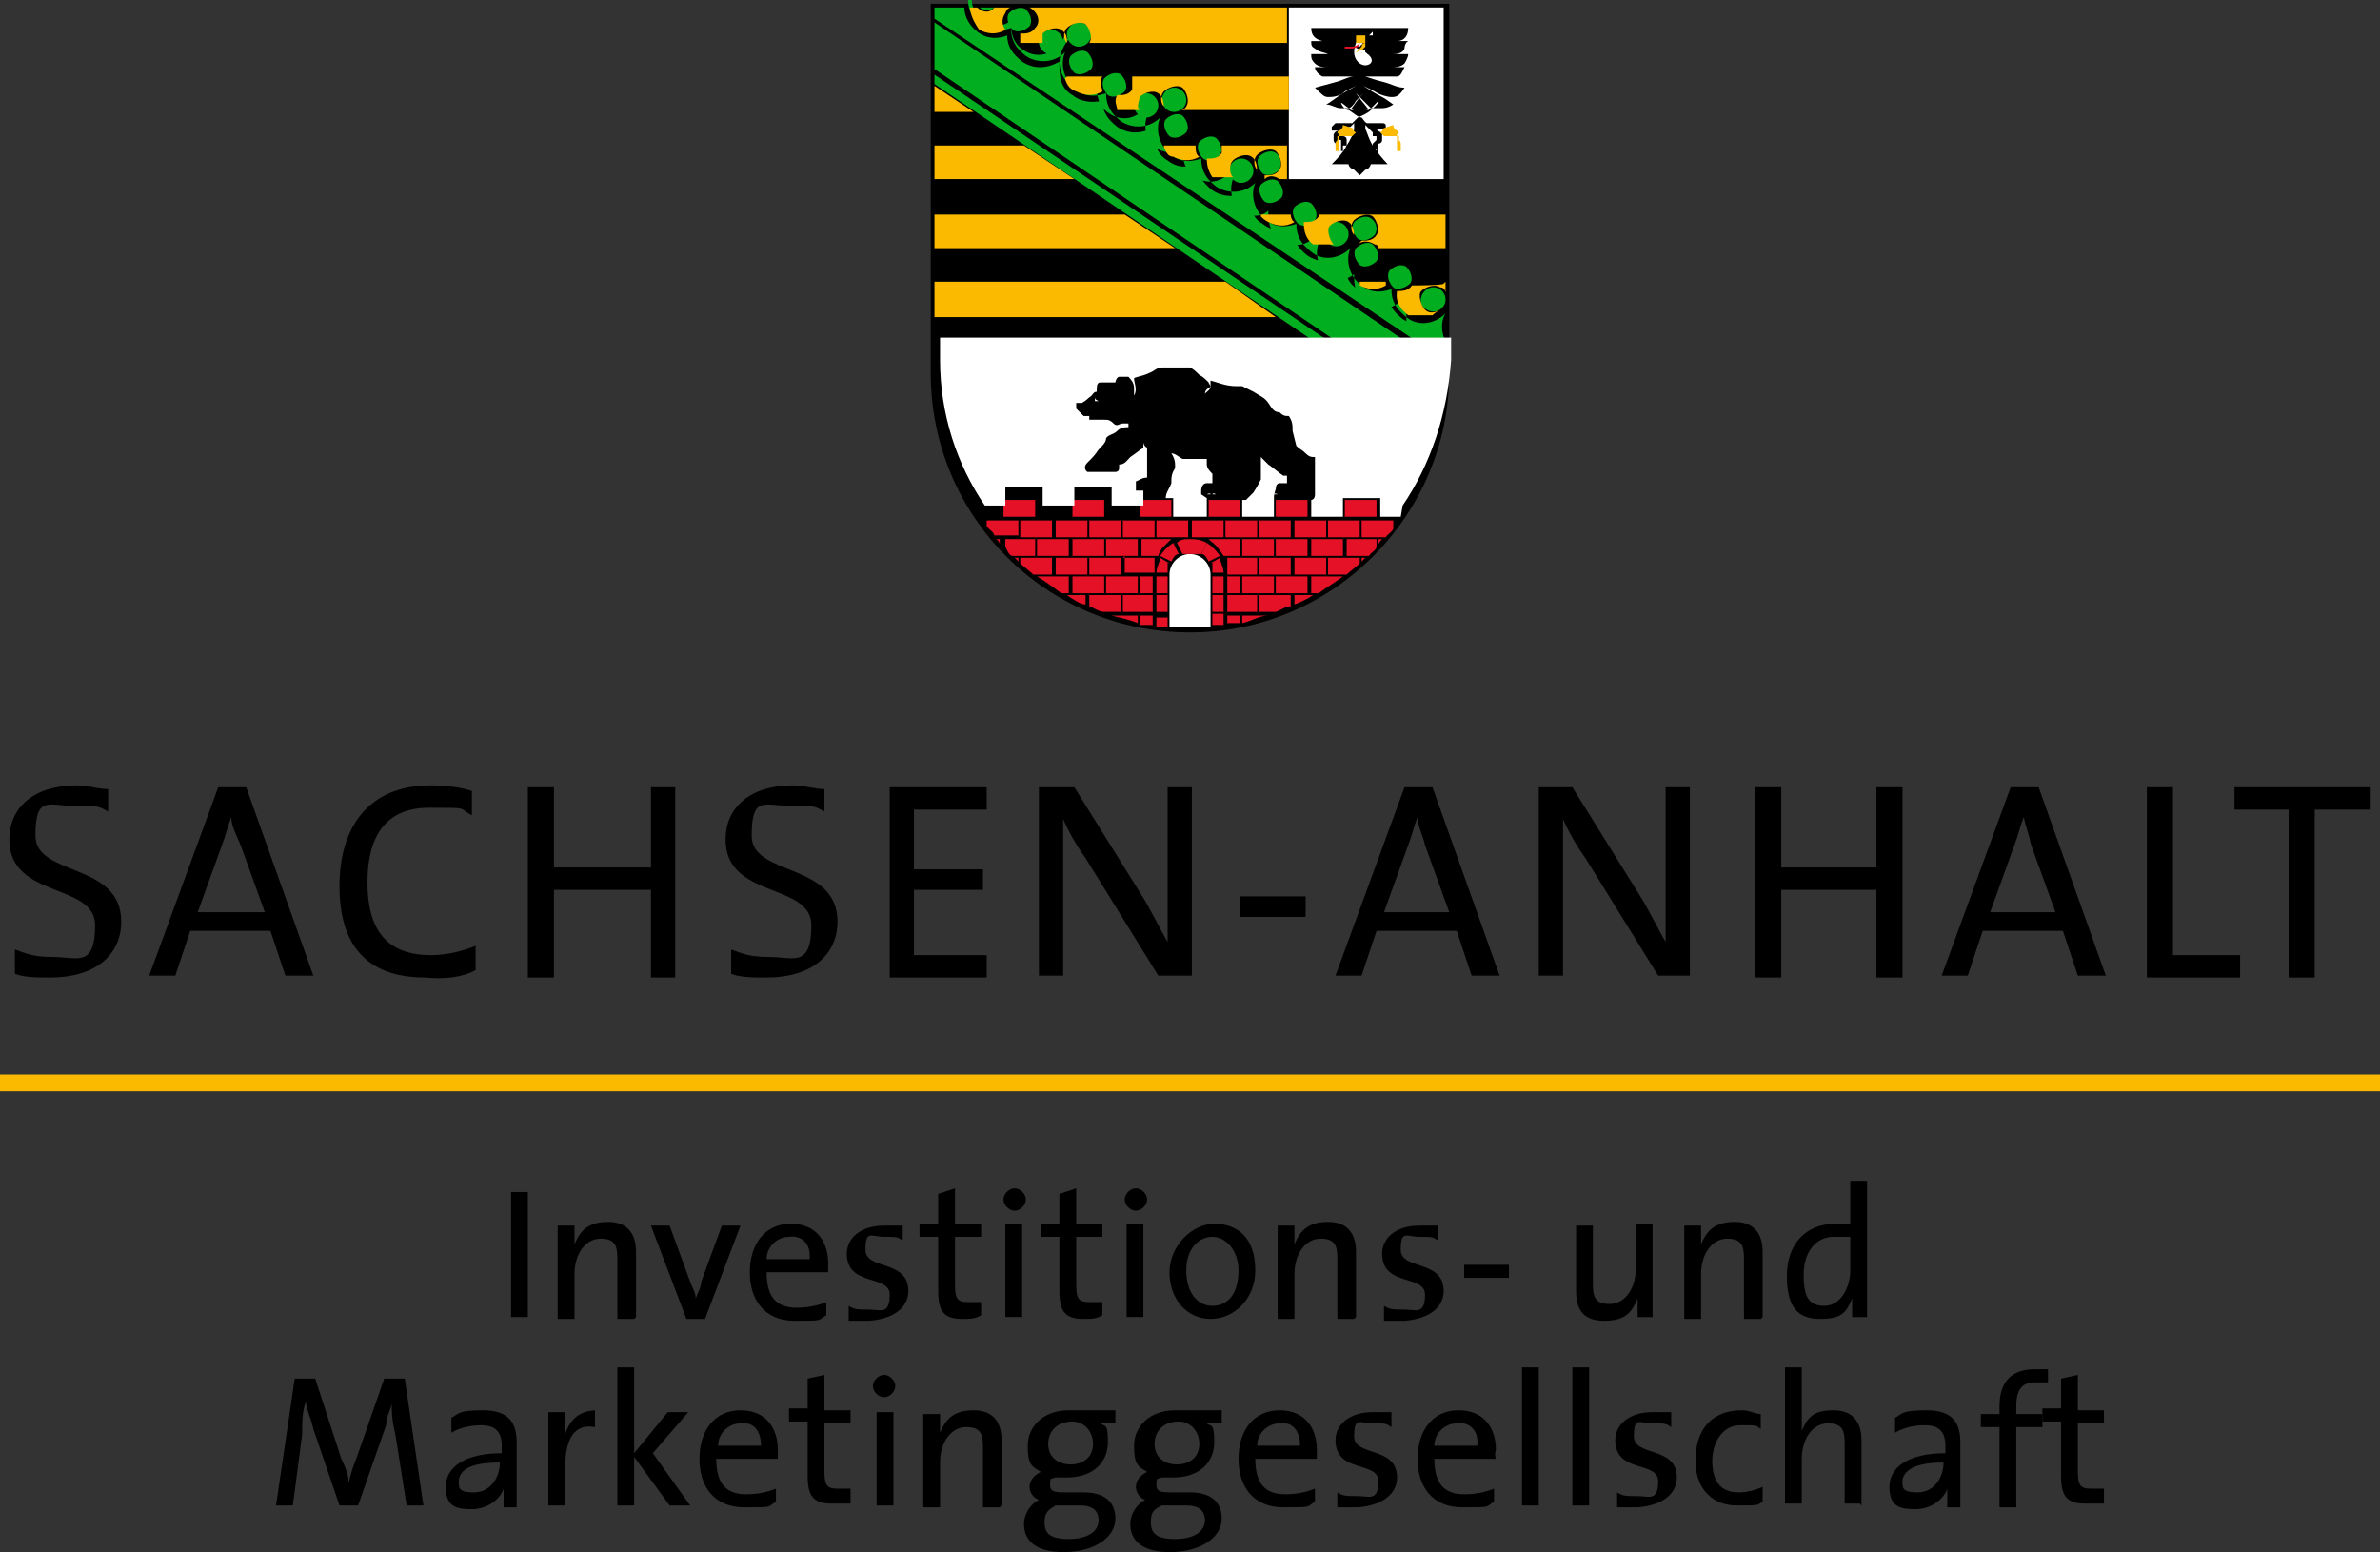 <?xml version="1.0" encoding="UTF-8"?>
<svg id="logo" xmlns="http://www.w3.org/2000/svg" version="1.1" viewBox="0 0 127.6 83.2">
  <rect x="0" y="0" width="127.6" height="83.2" fill="#333333" stroke="none"/>
  <!-- Generator: Adobe Illustrator 29.0.0, SVG Export Plug-In . SVG Version: 2.1.0 Build 186)  -->
  <defs>
    <style>
      .st0 {
        fill: #fff;
      }

      .st1 {
        fill: #fbb900;
      }

      .st2 {
        fill: #00ae20;
      }

      .st3 {
        fill: #e51227;
      }

      .st4 {
        fill: none;
        stroke: #000;
        stroke-miterlimit: 3.9;
        stroke-width: 1.1px;
      }

      .st5 {
        fill-rule: evenodd;
      }
    </style>
  </defs>
  <polygon class="st1" points="0 58.5 0 57.6 127.6 57.6 127.6 58.5 0 58.5"/>
  <g id="Investitions-_und_Marketinggesellschaft">
    <path d="M22.7,80.7l-1-6.8h-1.1l-1.5,4.3c-.2.5-.3.8-.4,1.3h0c0-.4-.2-.9-.4-1.3l-1.4-4.3h-1.1l-1,6.8h.9l.5-3.8c0-.7,0-1.2.2-1.8h0c0,.4.3,1,.4,1.5l1.4,4.1h1l1.5-4.3c0-.5.3-.9.3-1.2h0c0,.4,0,.9.2,1.7l.6,3.8h.9Z"/>
    <path class="st5" d="M27.7,80.7v-3.4c0-1-.4-1.7-1.8-1.7s-1.3.2-1.7.4v.8c.5-.3,1.1-.4,1.6-.4.8,0,1.1.4,1.1,1.1v.4c-1.9,0-3,.7-3,1.8s.6,1.2,1.4,1.2,1.5-.5,1.7-1.1h0v1h.7ZM26.8,78.4c0,.8-.5,1.6-1.4,1.6s-.8-.3-.8-.7c.1-.4.4-.9,2.2-.9h0Z"/>
    <path d="M32,75.6c-1,0-1.5.6-1.7,1.3h0c0-.4,0-.9,0-1.2h-.9v5h.9v-2c0-1.6.5-2.4,1.6-2.2v-.9h0Z"/>
    <polygon points="37 80.7 35 77.9 36.9 75.7 35.8 75.7 34 77.9 34 73.3 33.1 73.3 33.1 80.7 34 80.7 34 78.1 35.9 80.7 37 80.7"/>
    <path class="st5" d="M41.7,77.7c0-1.1-.6-2.1-2-2.1s-2.2,1.1-2.2,2.6.8,2.6,2.4,2.6,1.2,0,1.7-.3v-.7c-.5.2-1,.3-1.6.3-1.1,0-1.6-.6-1.6-1.9h3.3c0-.3,0-.4,0-.5h0ZM40.8,77.5h-2.3c0-.7.6-1.2,1.2-1.2.7-.1,1.1.4,1.1,1.2h0Z"/>
    <path d="M45.6,80.6v-.8c-.2,0-.5,0-.7,0-.6,0-.7-.2-.7-1v-2.5h1.4v-.7h-1.4v-1.9l-.9.2v1.6h-1v.7h1v2.9c0,1.1.3,1.5,1.3,1.5.4,0,.8,0,1,0h0Z"/>
    <path class="st5" d="M48,74.3c0-.3-.3-.6-.6-.6s-.6.3-.6.6.3.6.6.6.6-.3.6-.6h0ZM47.9,80.7v-5h-.9v5h.9Z"/>
    <path d="M53.7,80.7v-3.5c0-.9-.4-1.6-1.5-1.6s-1.5.5-1.8,1.2h0c0-.3,0-.8,0-1h-.9v5h.9v-2.4c0-1.1.6-1.9,1.4-1.9s.9.4.9,1.1v3.2h.9Z"/>
    <path class="st5" d="M59.8,81.4c0-.9-.6-1.4-1.7-1.4h-.9c-.6,0-.9,0-.9-.4s0-.3.3-.4c.2,0,.4,0,.6,0,1.4,0,2.2-.8,2.2-1.9s-.2-.8-.4-1h.8v-.7h-1.7c-.3,0-.5,0-.8,0-1.4,0-2.2.9-2.2,1.9s.2,1.1.7,1.4c-.4.2-.6.5-.6.8s.2.6.5.7c-.4.2-.8.7-.8,1.3,0,1,.8,1.5,2.1,1.5,1.7,0,2.8-.8,2.8-1.8h0ZM58.6,77.4c0,.7-.5,1.1-1.2,1.1s-1.2-.4-1.2-1.1.5-1.2,1.3-1.2c.6,0,1.1.5,1.1,1.2h0ZM58.9,81.5c0,.6-.6,1-1.6,1s-1.3-.3-1.3-.9.3-.7.6-.9h1.3c.7,0,1,.3,1,.8h0Z"/>
    <path class="st5" d="M65.5,81.4c0-.9-.6-1.4-1.7-1.4h-.9c-.6,0-.9,0-.9-.4s0-.3.3-.4c.2,0,.4,0,.6,0,1.4,0,2.2-.8,2.2-1.9s-.2-.8-.4-1h.8v-.7h-1.7c-.3,0-.5,0-.8,0-1.4,0-2.2.9-2.2,1.9s.2,1.1.7,1.4c-.4.2-.6.5-.6.8s.2.6.5.7c-.4.2-.8.7-.8,1.3,0,1,.8,1.5,2.1,1.5,1.7,0,2.8-.8,2.8-1.8h0ZM64.3,77.4c0,.7-.5,1.1-1.2,1.1s-1.2-.4-1.2-1.1.5-1.2,1.3-1.2c.6,0,1.1.5,1.1,1.2h0ZM64.6,81.5c0,.6-.6,1-1.6,1s-1.3-.3-1.3-.9.2-.7.6-.9h1.3c.7,0,1,.3,1,.8h0Z"/>
    <path class="st5" d="M70.6,77.7c0-1.1-.6-2.1-2-2.1s-2.2,1.1-2.2,2.6.8,2.6,2.4,2.6,1.2,0,1.7-.3v-.7c-.5.2-1,.3-1.6.3-1.1,0-1.6-.6-1.6-1.9h3.3c0-.3,0-.4,0-.5h0ZM69.7,77.5h-2.3c0-.7.6-1.2,1.2-1.2.7-.1,1.1.4,1.1,1.2h0Z"/>
    <path d="M74.9,79.2c0-1.7-2.3-1.1-2.3-2.2s.3-.7,1-.7.7,0,1,.2v-.8c-.3,0-.7,0-1,0-1.3,0-2,.7-2,1.5,0,1.8,2.3,1.1,2.3,2.2s-.5.8-1.1.8-.8,0-1.1-.2v.8c.3,0,.7,0,1.1,0,1.3-.1,2.1-.7,2.1-1.6h0Z"/>
    <path class="st5" d="M80.2,77.7c0-1.1-.6-2.1-2-2.1s-2.2,1.1-2.2,2.6.8,2.6,2.4,2.6,1.2,0,1.7-.3v-.7c-.5.2-1,.3-1.6.3-1.1,0-1.6-.6-1.6-1.9h3.3c-.1-.3,0-.4,0-.5h0ZM79.2,77.5h-2.3c0-.7.6-1.2,1.2-1.2.7-.1,1.2.4,1.1,1.2h0Z"/>
    <polygon points="82.5 80.7 82.5 73.3 81.6 73.3 81.6 80.7 82.5 80.7"/>
    <polygon points="85.2 80.7 85.2 73.3 84.3 73.3 84.3 80.7 85.2 80.7"/>
    <path d="M89.9,79.2c0-1.7-2.3-1.1-2.3-2.2s.3-.7,1-.7.7,0,1,.2v-.8c-.3,0-.7,0-1,0-1.3,0-2,.7-2,1.5,0,1.8,2.3,1.1,2.3,2.2s-.5.8-1.1.8-.8,0-1.1-.2v.8c.3,0,.7,0,1.1,0,1.3-.1,2.1-.7,2.1-1.6h0Z"/>
    <path d="M94.5,80.5v-.8c-.4.2-.9.3-1.3.3-1.1,0-1.4-.8-1.4-1.7s.5-1.9,1.5-1.9.8,0,1.1.2v-.8c-.3,0-.6-.2-1-.2-1.7,0-2.5,1.1-2.5,2.7s1,2.4,2.2,2.4,1.1,0,1.4-.2h0Z"/>
    <path d="M99.8,80.7v-3.5c0-.9-.4-1.6-1.5-1.6s-1.4.4-1.7,1.1h0c0-.3,0-.7,0-1v-2.4h-.9v7.3h.9v-2.4c0-1.1.6-1.9,1.4-1.9s.9.4.9,1.1v3.2h.8Z"/>
    <path class="st5" d="M105.1,80.7v-3.4c0-1-.4-1.7-1.8-1.7s-1.3.2-1.7.4v.8c.5-.3,1.1-.4,1.6-.4.8,0,1.1.4,1.1,1.1v.4c-1.9,0-3,.7-3,1.8s.6,1.2,1.4,1.2,1.5-.5,1.7-1.1h0v1h.7ZM104.2,78.4c0,.8-.5,1.6-1.4,1.6s-.8-.3-.8-.7c.1-.4.5-.9,2.2-.9h0Z"/>
    <path d="M109.9,73.4c-.3,0-.5,0-.8,0-1.2,0-1.9.6-1.9,2v.4h-1v.7h1v4.3h.9v-4.3h1.4v-.7h-1.4v-.4c0-.9.3-1.3,1-1.3s.5,0,.7,0v-.7h.1Z"/>
    <path d="M112.8,80.6v-.8c-.2,0-.5,0-.7,0-.6,0-.7-.2-.7-1v-2.5h1.4v-.7h-1.4v-1.9l-.9.2v1.6h-1v.7h1v2.9c0,1.1.3,1.5,1.3,1.5.4,0,.7,0,1,0h0Z"/>
    <polygon points="28.3 70.6 28.3 63.9 27.4 63.9 27.4 70.6 28.3 70.6"/>
    <path d="M34.1,70.6v-3.5c0-.9-.4-1.6-1.5-1.6s-1.5.5-1.8,1.2h0c0-.3,0-.8,0-1h-.9v5h.9v-2.4c0-1.1.6-1.9,1.4-1.9s.9.4.9,1.1v3.2h.9Z"/>
    <path d="M39.7,65.7h-1l-1.1,3c0,.3-.2.6-.3.9h0c0-.3-.2-.6-.3-.9l-1.1-3h-1l1.9,5h1l1.9-5h0Z"/>
    <path class="st5" d="M44.4,67.7c0-1.1-.6-2.1-2-2.1s-2.2,1.1-2.2,2.6.8,2.6,2.4,2.6,1.2,0,1.7-.3v-.7c-.5.2-1,.3-1.6.3-1.1,0-1.6-.6-1.6-1.9h3.3c0-.3,0-.4,0-.5h0ZM43.4,67.5h-2.3c0-.7.6-1.2,1.2-1.2.7-.1,1.2.4,1.1,1.2h0Z"/>
    <path d="M48.7,69.2c0-1.7-2.3-1.1-2.3-2.2s.3-.7,1-.7.7,0,1,.2v-.8c-.3,0-.7,0-1,0-1.3,0-2,.7-2,1.5,0,1.8,2.3,1.1,2.3,2.2s-.5.8-1.1.8-.8,0-1.1-.2v.8c.3,0,.7,0,1.1,0,1.3-.1,2.1-.7,2.1-1.6h0Z"/>
    <path d="M52.6,70.6v-.8c-.2,0-.5,0-.7,0-.6,0-.7-.2-.7-1v-2.5h1.4v-.7h-1.4v-1.9l-.9.3v1.6h-1v.7h1v2.9c0,1.1.3,1.5,1.3,1.5.4,0,.7,0,1-.2h0Z"/>
    <path class="st5" d="M55,64.3c0-.3-.3-.6-.6-.6s-.6.3-.6.6.3.6.6.6.6-.3.6-.6h0ZM54.8,70.6v-5h-.9v5h.9Z"/>
    <path d="M59.1,70.6v-.8c-.2,0-.5,0-.7,0-.6,0-.7-.2-.7-1v-2.5h1.4v-.7h-1.4v-1.9l-.9.3v1.6h-1v.7h1v2.9c0,1.1.3,1.5,1.3,1.5.4,0,.7,0,1-.2h0Z"/>
    <path class="st5" d="M61.5,64.3c0-.3-.3-.6-.6-.6s-.6.3-.6.6.3.6.6.6.6-.3.6-.6h0ZM61.3,70.6v-5h-.9v5h.9Z"/>
    <path class="st5" d="M67.3,68.1c0-1.8-1-2.5-2.2-2.5s-2.4,1.2-2.4,2.6.9,2.5,2.2,2.5,2.4-1.1,2.4-2.6h0ZM66.4,68.1c0,1.3-.6,1.9-1.4,1.9s-1.4-.7-1.4-1.9.7-1.8,1.4-1.8,1.4.7,1.4,1.8h0Z"/>
    <path d="M72.7,70.6v-3.5c0-.9-.4-1.6-1.5-1.6s-1.5.5-1.8,1.2h0c0-.3,0-.8,0-1h-.9v5h.9v-2.4c0-1.1.6-1.9,1.4-1.9s.9.4.9,1.1v3.2h.9Z"/>
    <path d="M77.4,69.2c0-1.7-2.3-1.1-2.3-2.2s.3-.7,1-.7.7,0,1,.2v-.8c-.3,0-.7,0-1,0-1.3,0-2,.7-2,1.5,0,1.8,2.3,1.1,2.3,2.2s-.5.8-1.1.8-.8,0-1.1-.2v.8c.3,0,.7,0,1.1,0,1.3-.1,2.1-.7,2.1-1.6h0Z"/>
    <polygon points="80.9 68.5 80.9 67.8 78.5 67.8 78.5 68.5 80.9 68.5"/>
    <path d="M88.6,70.6v-5h-.9v2.4c0,1.1-.6,1.9-1.4,1.9s-.9-.4-.9-1.1v-3.1h-.9v3.5c0,.9.3,1.6,1.5,1.6s1.5-.5,1.8-1.2h0c0,.3,0,.8,0,1h.9Z"/>
    <path d="M94.5,70.6v-3.5c0-.9-.4-1.6-1.5-1.6s-1.5.5-1.8,1.2h0c0-.3,0-.8,0-1h-.9v5h.9v-2.4c0-1.1.6-1.9,1.4-1.9s.9.4.9,1.1v3.2h.9Z"/>
    <path class="st5" d="M100.1,70.6v-7.3h-.9v2.3c-.3,0-.6,0-.8,0-1.6,0-2.6,1.1-2.6,2.8s.6,2.3,1.8,2.3,1.4-.4,1.7-1.1h0c0,.3,0,.7,0,1h.9ZM99.2,68.1c0,.9-.5,1.9-1.4,1.9s-1.1-.6-1.1-1.7.6-2,1.6-2,.6,0,.9,0v1.7h0Z"/>
  </g>
  <g>
    <path d="M6.5,49.4c0-3.2-4.6-2.4-4.6-4.6s.7-1.6,2.1-1.6,1.2,0,1.8.3v-1.2c-.5,0-1.1-.2-1.7-.2-2.3,0-3.6,1.2-3.6,2.9,0,3.2,4.6,2.3,4.6,4.6s-1,1.7-2.2,1.7-1.5-.2-2.1-.4v1.3c.5.2,1.2.2,1.9.2,2.4,0,3.8-1.2,3.8-3h0Z"/>
    <path d="M13.2,42.2h-1.5l-3.7,10.1h1.4l.8-2.4h4.3l.8,2.4h1.5l-3.6-10.1ZM10.6,48.9l1.3-3.6c.2-.5.3-1,.5-1.5h0c0,.5.3,1,.5,1.5l1.3,3.6h-3.6Z"/>
    <path d="M25.5,52v-1.3c-.7.3-1.6.5-2.4.5-2.4,0-3.4-1.4-3.4-3.9s1-4,3.3-4,1.5,0,2.3.4v-1.3c-.6-.2-1.4-.3-2.2-.3-3.4,0-4.9,2.3-4.9,5.4s1.4,4.9,4.6,4.9c1,.1,2,0,2.7-.4h0Z"/>
    <polygon points="36.2 52.4 36.2 42.2 34.9 42.2 34.9 46.5 29.7 46.5 29.7 42.2 28.3 42.2 28.3 52.4 29.7 52.4 29.7 47.7 34.9 47.7 34.9 52.4 36.2 52.4"/>
    <path d="M44.9,49.4c0-3.2-4.6-2.4-4.6-4.6s.7-1.6,2.1-1.6,1.2,0,1.8.3v-1.2c-.5,0-1.1-.2-1.7-.2-2.3,0-3.6,1.2-3.6,2.9,0,3.2,4.6,2.3,4.6,4.6s-1,1.7-2.2,1.7-1.5-.2-2.1-.4v1.3c.5.2,1.2.2,1.9.2,2.4,0,3.8-1.2,3.8-3h0Z"/>
    <polygon points="52.9 52.4 52.9 51.2 49 51.2 49 47.7 52.7 47.7 52.7 46.6 49 46.6 49 43.4 52.9 43.4 52.9 42.2 47.7 42.2 47.7 52.4 52.9 52.4"/>
    <path d="M63.9,52.4v-10.2h-1.3v2.9c0,1.7,0,4.2,0,5.4-.4-.7-.8-1.5-1.2-2.2l-3.8-6.1h-1.9v10.1h1.3v-3.3c0-1.6,0-4,0-5.1.3.7.7,1.4,1.2,2.1l3.9,6.3h1.8Z"/>
    <line class="st4" x1="70" y1="48.6" x2="66.5" y2="48.6"/>
    <path d="M76.8,42.2h-1.5l-3.7,10.1h1.4l.8-2.4h4.3l.8,2.4h1.5l-3.6-10.1ZM74.2,48.9l1.3-3.6c.2-.5.3-1,.5-1.5h0c0,.5.3,1,.4,1.5l1.3,3.6h-3.5Z"/>
    <path d="M90.6,52.4v-10.2h-1.3v2.9c0,1.7,0,4.2,0,5.4-.4-.7-.8-1.5-1.2-2.2l-3.8-6.1h-1.8v10.1h1.3v-3.3c0-1.6,0-4,0-5.1.3.7.7,1.4,1.2,2.1l3.9,6.3h1.7Z"/>
    <polygon points="102 52.4 102 42.2 100.6 42.2 100.6 46.5 95.5 46.5 95.5 42.2 94.1 42.2 94.1 52.4 95.5 52.4 95.5 47.7 100.6 47.7 100.6 52.4 102 52.4"/>
    <path d="M109.3,42.2h-1.5l-3.7,10.1h1.4l.8-2.4h4.3l.8,2.4h1.5l-3.6-10.1ZM106.7,48.9l1.3-3.6c.2-.5.3-1,.5-1.5h0c.1.5.3,1,.4,1.5l1.3,3.6h-3.5Z"/>
    <polygon points="120.1 52.4 120.1 51.2 116.5 51.2 116.5 42.2 115.1 42.2 115.1 52.4 120.1 52.4"/>
    <polygon points="127.1 43.4 127.1 42.2 119.8 42.2 119.8 43.4 122.7 43.4 122.7 52.4 124.1 52.4 124.1 43.4 127.1 43.4"/>
  </g>
  <g>
    <path d="M63.8,33.9c-7.7,0-13.9-6.2-13.9-13.9V.2h27.8v19.8c0,7.6-6.2,13.9-13.9,13.9"/>
    <rect class="st0" x="69.1" y=".4" width="8.3" height="9.2"/>
    <path d="M74.3,3.5c-.5,0-.4-.4-.4-.7,0-.3.2-.5.2-.7s0-.2,0-.3-.2,0-.3,0c-.2,0-.3,0-.4,0s0,0,0,0h-.3c0,0-.3,0-.3,0,0,0,0,.2,0,.3s0,0,0,.2c0,0,.2,0,.3,0h.2c0,0-.3,0-.4.2h-.3s0,0,0,0,.3.2.5.2h.2,0v.2c0,0,.2,0,.4-.2q0,0,.2-.2c0,.2,0,.3,0,.4,0,.2,0,.3-.2.4,0,0-.3.2-.5.2-.3,0-.6-.3-.6-.7s.2-.7.3-.9c0,0,0-.3,0-.4-.2,0-.6,0-.8,0h-1.8c0,.4.2.6.6.7.2,0,.6,0,.9,0h.3-1.8c0,.2,0,.3.2.4.2.2.5.2.7.3h.5c0,0,.3,0,.3,0h-1.7c0,.2,0,.3.2.5s.5.2.7.2h1,0c-.3,0-.6,0-.9,0s-.5,0-.8,0c0,.2.2.4.4.5.2,0,.4,0,.6,0,.4,0,.7,0,1.1,0h0,0c-.3,0-.6.2-1,.3s-.7.2-1.1.3c.4.4.5.5.7.5s.6,0,.9-.3l.6-.3h0,0c-.3.2-.6.3-1,.6-.3.2-.4.3-.6.4.3,0,.5.2.8.2s.3,0,.4,0,.3-.2.4-.4q.2-.2.4-.4h0q0,0,0,0c-.3.3-.4.5-.7.9.3,0,.5,0,.8,0s.5-.3.7-.5h0c0,.2-.3.4-.4.5-.2.2-.5.3-.7.4h0s0,0,0,0c0,0-.2.2-.3.3,0,0-.2,0-.4,0h-.5c0,0,0,0-.2.2,0,0,0,.2,0,.2q0,0,0,0h.4c0,0-.2,0-.3.2,0,0,0,0,0,0h0c0,.2,0,.2,0,.3,0,0,0,.2.2.2h0v-.2h.2c0-.2,0-.2,0-.2q0,0,0,.2t0,.2h0c0,.2,0,.3,0,.4,0,0,.2,0,.3,0,0,0,0,0-.2,0h0c0,0,0,0,0-.2v-.5s0,0,0,.2c0,0,0,0,0,0h0v.2c0,0,.2,0,.2,0s0-.2,0-.3h0c0-.2-.2-.2-.2-.2h0q0-.2,0-.3t.2,0h0c0,0,0,.2,0,.2q0,0,0-.2t.2-.2c0,0,.2-.2.2-.2h0v.3c0,.2-.2.6-.4.9-.2.4-.5.7-.8,1,0,0,.3,0,.4,0,.2,0,.4,0,.5,0,0,0,0,.2.3.3,0,0,.2.2.3.3,0,0,.2-.2.3-.3,0,0,.2,0,.3-.3.2,0,.4,0,.5,0,.2,0,.3,0,.4,0-.3-.3-.6-.7-.8-1-.2-.3-.3-.7-.4-.9v-.2c0,0,0-.2,0,0,0,0,0,0,.2.2q0,0,.2.2,0,0,0,.2,0,0,0,0h0c0,0,0,0,.2,0q0,0,0,.2h0c0,0,0,0-.2.2,0,0,0,0,0,0,0,0,0,.2,0,.3s0,.2.2,0h0v-.2h0c0,0,0,0,0-.2v.5s0,0,0,0h0c0,.2,0,.2-.2.2h.3q0,0,0-.3h0q0-.2,0-.3,0,0,0-.2c0,0,0,0,0,0h0q0,0,0,0h0v.2c0,0,.2,0,.2-.2v-.2h0q0,0,0-.2c0,0-.2,0-.3-.2h.5c0,0,0,0,0-.1s0-.2-.2-.2h0s0,0,0,0h-.4c0,0-.3,0-.4,0s-.2-.2-.3-.3h0c0,0,0,0,0,0-.2,0-.5-.3-.7-.4-.2,0-.4-.3-.4-.4h0c.2.1.3.3.7.4.3,0,.4,0,.8,0-.3-.4-.5-.6-.7-.9h0c0,0,0,0,0,0q.2.2.4.4c.2.2.3.3.4.4,0,0,.3,0,.4,0,.3,0,.5,0,.8-.2-.3-.2-.4-.3-.6-.4-.4-.2-.7-.4-1-.6h0,0l.6.3c.3.2.7.3.9.3s.4,0,.7-.5c-.4,0-.7-.2-1.1-.3s-.7-.2-1-.3h0,0c.4,0,.7,0,1.1,0s.4,0,.6,0,.3-.3.4-.5c-.3,0-.5,0-.8,0s-.6,0-.9,0h0,1c.2,0,.5,0,.7-.2,0,0,.2-.3.2-.5h-1.7s.2,0,.3,0h.5c.2,0,.6,0,.7-.3,0,0,0-.3.2-.4h-1.8c0,0,.3,0,.3,0,.3,0,.6,0,.9,0,.4,0,.6-.3.6-.7h-1.8c-.2,0-.6,0-.8,0,0,0,0,.3,0,.4,0,.2.3.6.3.9.6.4.3.7,0,.7"/>
    <path class="st0" d="M71.9,7.7h0c0,0,0,0,0,.1s0,0,0,0q0-.1,0-.2c0,0,0,0,0,0"/>
    <path class="st0" d="M71.4,8.1h0c0,.2,0,.2.2.2h0v-.2"/>
    <path class="st0" d="M70.9,7.8h0c0,0,0,0,0,0h0q0,.2,0,.3v-.2h0"/>
    <path class="st0" d="M70.8,7.1q0,0,0,0c0,0,0,0,0,.2,0,0,0,0,0,0h0v-.2q0,0,0,0"/>
    <path class="st1" d="M72,6.7h0q0,.2-.2.3t0,.2v.2h0c0,0,0,0,0,.2h0c0,0,0,.2,0,.2q0,0,0-.2s0,0,0,0v.5h-.2q0,0,0-.2t0-.2h0c0,0,0,0,0,0s0,0,0,0c0,0,0,0,0,0,0,0,0,0,0,0h0c0,0,0-.2.2-.2s0,0,.2,0h0c0,0,0,0,0,0h-.3v-.2h.5c0,0,.2,0,.3,0q0,0,.2-.2c-.2-.1-.2-.2-.1-.2"/>
    <path class="st0" d="M74.8,7.7h0c0,0,0,0,0,.1s0,0,0,0q0-.1,0-.2t0,0"/>
    <path class="st0" d="M75.3,8.1h0c0,.2,0,.2-.2.2h0v-.2"/>
    <path class="st0" d="M75.7,7.8q0,0,0,0t0,0c0,0,0,0,0,0q0,0,0,.2t0-.2,0,0"/>
    <path class="st0" d="M75.9,7.1q0,0,0,0c0,0,0,0,0,.2,0,0,0,0,0,0h0q0-.1,0-.2t0,0"/>
    <path class="st1" d="M74.7,6.7s0,0,0,0h0q0,.2.2.3t0,.2v.2h0c0,0,0,0,0,.2h0c0,0,0,.2,0,.2q0,0,0-.2s0,0,0,0v.5h.2q0,0,0-.2t0-.2h0c0,0,0,0,0,0s0,0,0,0c0,0,0,0,0,0,0,0,0,0,0,0h0c0,0,0-.2-.2-.2s0,0-.2,0h0c0,0,0,0,0,0h.3v-.2h-.5c0,0-.2,0-.3,0q0,0-.2-.2c.2-.1.1-.2.1-.2"/>
    <path class="st3" d="M72.1,2.5h.3c.2,0,.3,0,.5-.2h0c0,.2-.2.3-.5.3,0,0-.3,0-.3,0"/>
    <path class="st1" d="M72.8,2.7q0,0,.2-.2c0,0,0-.2.2-.2h0c0,0-.2,0-.3,0s-.2,0-.2,0v-.2q0,0,0-.2c0,0,0,0,.2,0h.3c0,.2,0,.3,0,.4v.2q0,0-.2.2c-.2,0-.2.1-.3.1"/>
    <path class="st0" d="M73.4,1.9h0q0,0,0,0t0,0,.2,0s0,0,0,0h0c0,0,0,0,0,0,0,0,0,0,0,0,0,0,0,0,0,0h0q0-.2,0-.2h0"/>
    <path class="st0" d="M68.5,26.5c0,0,0,.2,0,.2h0c0-.2,0-.2,0-.2h0c0,0,0,0,0,0-.2-.1-.2,0-.2,0"/>
    <path class="st0" d="M68.8,26.5c0,0,0,.2,0,.2h0c0-.2,0-.2,0-.2h0c0,0,0,0,0,0,0-.1,0,0,0,0"/>
    <path class="st0" d="M64.9,26.5c0,0,0,.2,0,.2h0c0-.2,0-.2,0-.2h0c0,0,0,0,0,0,0-.1-.2,0-.2,0"/>
    <path class="st0" d="M65.2,26.5c0,0,0,.2,0,.2h0c0-.2,0-.2,0-.2h0c0,0,0,0,0,0-.2-.1-.2,0-.2,0"/>
    <path class="st0" d="M60.7,26.5c0,0,0,.2,0,.2h0c0-.2,0-.2,0-.2h0c0,0,0,0,0,0,0-.1-.2,0-.2,0"/>
    <path class="st0" d="M61,26.5c0,0,0,.2,0,.2h0c0-.2,0-.2,0-.2h0c0,0,0,0,0,0-.2-.1-.2,0-.2,0"/>
    <path class="st0" d="M58,25.4c0,0,0,.2,0,.2h0c0-.2,0-.2,0-.2h0c0,0,0,0,0,0,0,0-.2,0-.2,0"/>
    <path class="st0" d="M58.3,25.4c0,0,0,.2,0,.2h0c0-.2,0-.2,0-.2h0c0,0,0,0,0,0,0,0-.2,0-.2,0"/>
    <path class="st0" d="M58.7,21c0,0,0,0,0,.2s0,.2.2.3h0q0,0,0,0h0c0,0,0,0-.2,0,0-.1,0-.2,0-.3"/>
    <path class="st3" d="M52.9,27.9h1.7v.8h-1.3c0-.2-.3-.3-.4-.5,0,0,0-.3,0-.3Z"/>
    <rect class="st3" x="62" y="27.9" width="1.7" height=".9"/>
    <rect class="st3" x="60.2" y="27.9" width="1.7" height=".9"/>
    <rect class="st3" x="58.4" y="27.9" width="1.7" height=".9"/>
    <rect class="st3" x="56.6" y="27.9" width="1.7" height=".9"/>
    <rect class="st3" x="54.7" y="27.9" width="1.7" height=".9"/>
    <path class="st3" d="M52.6,27.9h0v.2c0,0,0-.2,0-.2"/>
    <rect class="st3" x="63.9" y="27.9" width="1.7" height=".9"/>
    <rect class="st3" x="65.7" y="27.9" width="1.7" height=".9"/>
    <rect class="st3" x="67.5" y="27.9" width="1.7" height=".9"/>
    <rect class="st3" x="69.4" y="27.9" width="1.7" height=".9"/>
    <rect class="st3" x="71.2" y="27.9" width="1.7" height=".9"/>
    <path class="st3" d="M73,27.9h1.7v.4c0,.2-.3.3-.4.5h-1.3s0-.9,0-.9Z"/>
    <path class="st3" d="M74.8,27.9h0c0,0,0,0,0,.2v-.2Z"/>
    <path class="st3" d="M61.1,28.9h1.7c-.3.3-.6.5-.7.9h-.9v-.9h0Z"/>
    <rect class="st3" x="59.3" y="28.9" width="1.7" height=".9"/>
    <rect class="st3" x="57.5" y="28.9" width="1.7" height=".9"/>
    <rect class="st3" x="55.6" y="28.9" width="1.7" height=".9"/>
    <path class="st3" d="M53.8,28.9h1.7v.9h-1.2c-.2,0-.3-.3-.4-.5v-.4h0Z"/>
    <path class="st3" d="M53.4,28.9h.2v.3c0,0,0-.2-.2-.3"/>
    <path class="st3" d="M64.8,28.9h1.7v.9h-.9c-.2-.3-.4-.6-.7-.8h0c0,0,0,0,0,0Z"/>
    <rect class="st3" x="66.6" y="28.9" width="1.7" height=".9"/>
    <rect class="st3" x="68.4" y="28.9" width="1.7" height=".9"/>
    <rect class="st3" x="70.3" y="28.9" width="1.7" height=".9"/>
    <path class="st3" d="M72.1,28.9h1.7v.4c0,.2-.3.3-.4.5h-1.2v-.9h0Z"/>
    <path class="st3" d="M73.9,28.9h.2c0,0-.2.2-.2.3v-.3Z"/>
    <path class="st3" d="M60.2,29.9h1.7v.3c0,.2,0,.3,0,.5h0c0,0-1.6,0-1.6,0v-.9Z"/>
    <rect class="st3" x="58.4" y="29.9" width="1.7" height=".9"/>
    <rect class="st3" x="56.6" y="29.9" width="1.7" height=".9"/>
    <path class="st3" d="M54.7,29.9h1.7v.9h-1c-.2-.2-.5-.4-.7-.6v-.3Z"/>
    <path class="st3" d="M54.4,29.9h.2v.2q0,0-.2-.2"/>
    <path class="st3" d="M65.7,29.9h1.7v.9h-1.6c0-.3,0-.5,0-.6v-.3Z"/>
    <rect class="st3" x="67.5" y="29.9" width="1.7" height=".9"/>
    <rect class="st3" x="69.4" y="29.9" width="1.7" height=".9"/>
    <path class="st3" d="M71.2,29.9h1.7v.3c-.2.2-.5.4-.7.6h-1v-.9Z"/>
    <path class="st3" d="M73,29.9h.2l-.2.2v-.2Z"/>
    <rect class="st3" x="61.1" y="30.9" width=".7" height=".9"/>
    <rect class="st3" x="59.3" y="30.9" width="1.7" height=".9"/>
    <rect class="st3" x="57.5" y="30.9" width="1.7" height=".9"/>
    <path class="st3" d="M55.6,30.9h1.7v.9h-.4c-.4-.3-.8-.6-1.3-.9h0Z"/>
    <rect class="st3" x="65.8" y="30.9" width=".7" height=".9"/>
    <rect class="st3" x="66.6" y="30.9" width="1.7" height=".9"/>
    <rect class="st3" x="68.4" y="30.9" width="1.7" height=".9"/>
    <path class="st3" d="M70.3,30.9h1.7c-.4.3-.9.6-1.3.9h-.4s0-.9,0-.9Z"/>
    <rect class="st3" x="60.2" y="31.9" width="1.6" height=".9"/>
    <path class="st3" d="M58.4,31.9h1.7v.9h-.9c-.3,0-.5-.2-.8-.3,0,0,0-.6,0-.6Z"/>
    <path class="st3" d="M57.2,31.9h1v.5c-.3,0-.7-.3-1-.5"/>
    <rect class="st3" x="65.8" y="31.9" width="1.6" height=".9"/>
    <path class="st3" d="M67.5,31.9h1.7v.6c-.3,0-.5.2-.8.3h-.9s0-.9,0-.9Z"/>
    <path class="st3" d="M69.4,31.9h1c-.3.2-.7.4-1,.5v-.5Z"/>
    <path class="st3" d="M61.1,33h.7v.5c-.2,0-.5,0-.7,0v-.4Z"/>
    <path class="st3" d="M59.6,33h1.4v.4c-.5-.2-1-.3-1.4-.4"/>
    <path class="st3" d="M65.8,33h.7v.4c-.2,0-.5,0-.7,0v-.5Z"/>
    <path class="st3" d="M66.6,33h1.4c-.5,0-.9.3-1.4.4v-.4Z"/>
    <rect class="st3" x="61.1" y="26.8" width="1.7" height=".9"/>
    <rect class="st3" x="57.5" y="26.8" width="1.7" height=".9"/>
    <rect class="st3" x="53.8" y="26.8" width="1.7" height=".9"/>
    <rect class="st3" x="64.8" y="26.8" width="1.7" height=".9"/>
    <rect class="st3" x="68.4" y="26.8" width="1.7" height=".9"/>
    <rect class="st3" x="72.1" y="26.8" width="1.7" height=".9"/>
    <path class="st3" d="M64.5,28.9h0q.1,0,0,0M63,28.9h0Z"/>
    <path class="st0" d="M64.9,33.6h-2.2v-2.8c0-.6.5-1.1,1.1-1.1s1.1.5,1.1,1.1v2.8Z"/>
    <path class="st3" d="M65.6,33.5c-.2,0-.4,0-.6,0v-.6h.6v.5Z"/>
    <path class="st3" d="M62.6,33.6c-.2,0-.4,0-.6,0v-.5h.6v.6Z"/>
    <rect class="st3" x="62" y="30.9" width=".6" height=".9"/>
    <rect class="st3" x="62" y="31.9" width=".6" height=".9"/>
    <path class="st3" d="M62.2,29.8c.2-.3.4-.5.7-.7l.3.6c-.2,0-.3.2-.4.4l-.6-.3Z"/>
    <path class="st3" d="M62.7,30.2l-.5-.3c0,.2-.2.5-.2.8h0c0,0,.6,0,.6,0,0-.2,0-.4,0-.6"/>
    <rect class="st3" x="65" y="30.9" width=".6" height=".9"/>
    <rect class="st3" x="65" y="31.9" width=".6" height=".9"/>
    <path class="st3" d="M65.4,29.8c-.2-.3-.4-.5-.7-.7l-.3.6c.2,0,.3.2.4.4l.6-.3Z"/>
    <path class="st3" d="M64.9,30.2l.5-.3c0,.2.2.5.2.8h0c0,0-.6,0-.6,0,0-.2,0-.4,0-.6"/>
    <path class="st3" d="M63.8,28.9c-.3,0-.5,0-.7.2l.3.6c0,0,.3,0,.5,0s.3,0,.5,0l.3-.6c-.4-.2-.6-.2-.9-.2"/>
    <polygon class="st2" points="50.1 3.7 50.1 1.2 75.8 18.6 72.1 18.6 50.1 3.7"/>
    <polygon class="st2" points="70.9 18.6 50.1 4.5 50.1 4 71.7 18.6 70.9 18.6"/>
    <path class="st2" d="M50.1,1V.4h1.6c0,.5.3,1,.7,1.3.5.4,1.1.4,1.6.2,0,.6.3,1,.8,1.4.6.4,1.3.4,2,0,0,.7,0,1.4.7,1.8.5.4,1.1.4,1.6.3,0,.6.3,1,.8,1.4.6.4,1.3.4,2,0,0,.7,0,1.4.7,1.8.5.4,1.1.4,1.6.2,0,.6.3,1,.8,1.4.6.4,1.3.4,2,0,0,.7,0,1.4.7,1.8.5.4,1.1.4,1.6.3,0,.6.3,1,.8,1.4.6.4,1.3.4,2,0,0,.7,0,1.4.7,1.8.5.4,1.1.4,1.6.2,0,.6.3,1,.8,1.4.6.4,1.3.4,2,0,0,.5,0,.9.2,1.3h0c0,0-1.3,0-1.3,0L50.1,1Z"/>
    <path class="st2" d="M77.5,18.3c-.2-.4-.3-1,0-1.5-.6.6-1.5.7-2.1.2-.5-.4-.8-.8-.8-1.5-.6.2-1.1.2-1.6-.2-.6-.4-.9-1.3-.6-2-.6.6-1.5.7-2.1.2-.5-.4-.8-.8-.8-1.5-.6.2-1.1.2-1.6-.2-.6-.4-.9-1.3-.6-2-.6.6-1.5.6-2.1.2-.5-.4-.8-.8-.8-1.5-.6.2-1.1.2-1.6-.2-.6-.4-.9-1.3-.6-2-.6.6-1.5.6-2.1.2-.5-.4-.8-.8-.8-1.5-.6.2-1.1.2-1.6-.2-.6-.4-.9-1.3-.6-2-.6.6-1.5.6-2.1.2-.5-.4-.8-.8-.8-1.5-.6.2-1.1.2-1.6-.2-.4-.3-.7-.7-.7-1.3h.2c0,.5.3.8.6,1.1.5.3,1,.4,1.5,0h0c0,0,0,0,0,.2,0,.6.2,1.1.7,1.4.6.4,1.6.4,2.2-.8h0c0,0,0,.2.2.2-.8,1-.5,1.9,0,2.4.5.3,1,.4,1.5,0h0c0,0,0,0,0,.2,0,.6.2,1.1.7,1.4.6.4,1.6.4,2.2-.8h0c0,0,0,.2.2.2-.8,1-.5,1.9,0,2.4.5.3,1,.4,1.5,0h0c0,0,0,0,0,.2,0,.6.2,1.1.7,1.4.6.4,1.6.4,2.2-.8h0c0,0,0,.2.2.2-.8,1-.5,1.9,0,2.4.5.3,1,.4,1.5,0h0c0,0,0,0,0,.2,0,.6.2,1.1.7,1.4.6.4,1.6.4,2.2-.8h0c0,0,0,.2.2.2-.8,1-.5,1.9,0,2.4.5.3,1,.4,1.5,0h0c0,0,0,0,0,.2,0,.6.2,1.1.7,1.4.6.4,1.4.4,2.1-.5v2h.4Z"/>
    <path class="st2" d="M63.6,7.1c.2-.3,0-.7-.2-.9-.3-.2-.7,0-.9.2-.2.3,0,.7.2.9.3.2.7,0,.9-.2"/>
    <path class="st2" d="M65.4,8.3c.2-.3,0-.7-.2-.9-.3-.2-.7,0-.9.2-.2.3,0,.7.2.9.3.2.7.1.9-.2"/>
    <path class="st2" d="M66,8.8c.2-.3.6-.4.9-.2s.4.6.2.9c-.2.3-.6.4-.9.2-.3-.2-.4-.6-.2-.9"/>
    <path class="st2" d="M68.7,10.6c.2-.3,0-.7-.2-.9-.3-.2-.7,0-.9.2-.2.3,0,.7.2.9.3.2.7,0,.9-.2"/>
    <path class="st2" d="M70.5,11.8c.2-.3,0-.7-.2-.9-.3-.2-.7,0-.9.2-.2.3,0,.7.2.9.3.2.7.1.9-.2"/>
    <path class="st2" d="M71.1,12.2c.2-.3.6-.4.9-.2s.4.6.2.9c-.2.3-.6.4-.9.2s-.4-.6-.2-.9"/>
    <path class="st2" d="M73.8,14c.2-.3,0-.7-.2-.9-.3-.2-.7,0-.9.2-.2.3,0,.7.2.9.3.2.7,0,.9-.2"/>
    <path class="st2" d="M75.6,15.2c.2-.3,0-.7-.2-.9-.3-.2-.7,0-.9.2-.2.3,0,.7.2.9s.7,0,.9-.2"/>
    <path class="st2" d="M76.3,15.7c.2-.3.6-.4.9-.2s.4.6.2.9c-.2.3-.6.4-.9.2-.4-.2-.4-.6-.2-.9"/>
    <path class="st2" d="M58.5,3.7c.2-.3,0-.7-.2-.9-.3-.2-.7,0-.9.2-.2.3,0,.7.2.9.3.2.7,0,.9-.2"/>
    <path class="st2" d="M60.3,4.9c.2-.3,0-.7-.2-.9-.3-.2-.7,0-.9.2-.2.3,0,.7.2.9.3.2.7,0,.9-.2"/>
    <path class="st2" d="M60.9,5.3c.2-.3.6-.4.9-.2s.4.6.2.9c-.2.3-.6.4-.9.2-.3-.2-.4-.6-.2-.9"/>
    <path class="st2" d="M55.2,1.4c.2-.3,0-.7-.2-.9-.3-.2-.7,0-.9.2-.2.3,0,.7.2.9.3.2.7,0,.9-.2"/>
    <path class="st2" d="M55.8,1.9c.2-.3.6-.4.9-.2s.4.6.2.9c-.2.3-.6.4-.9.2-.3-.2-.4-.6-.2-.9"/>
    <path class="st2" d="M58.2,1.3c.3.2.4.6.2.9-.2.3-.6.4-.9.2s-.4-.6-.2-.9c.2-.3.6-.4.9-.2"/>
    <path class="st2" d="M63.3,4.8c.3.2.4.6.2.9-.2.3-.6.4-.9.2s-.4-.6-.2-.9c.2-.3.6-.4.9-.2"/>
    <path class="st2" d="M68.4,8.2c-.3-.2-.7,0-.9.2-.2.3,0,.7.2.9.3.2.7,0,.9-.2.1-.3.1-.7-.2-.9"/>
    <path class="st2" d="M73.5,11.7c-.3-.2-.7,0-.9.2-.2.3,0,.7.2.9.3.2.7,0,.9-.2.2-.3.1-.7-.2-.9"/>
    <path class="st2" d="M53.3.4c-.2.2-.5.2-.8,0h.8Z"/>
    <polygon class="st1" points="50.1 6 52.2 6 50.1 4.6 50.1 6"/>
    <polygon class="st1" points="50.1 9.6 50.1 7.8 54.9 7.8 57.6 9.6 50.1 9.6"/>
    <polygon class="st1" points="50.1 13.3 50.1 11.5 60.3 11.5 63 13.3 50.1 13.3"/>
    <polygon class="st1" points="50.1 17 50.1 15.1 65.7 15.1 68.4 17 50.1 17"/>
    <path class="st1" d="M54.9.4h14.1v1.9h-10.6c.2-.3,0-.8-.2-1-.3-.2-.8,0-1,.2s-.2.6,0,.8h0c0-.3,0-.5-.3-.7-.3-.2-.8,0-1,.2,0,0,0,.3,0,.5h-1.2c0-.2,0-.3,0-.5.3,0,.6,0,.8-.3.3-.3.2-.8-.3-1.1q0,0,0,0"/>
    <path class="st1" d="M57.2,4.1h1.9c-.2.3,0,.6,0,.8-.5.3-1,.2-1.4,0-.3-.1-.5-.3-.6-.7"/>
    <path class="st1" d="M60.4,4.1h8.7v1.8h-5.8c0,0,.2,0,.3-.2.2-.3,0-.8-.2-1-.3-.2-.8,0-1,.2s-.2.6,0,.8c0,0,0,.2,0,.2,0-.3,0-.7-.3-.9s-.8,0-1,.2c0,.2-.2.5,0,.7h-1.2c0-.2-.2-.5,0-.8.3,0,.6,0,.8-.3,0-.1,0-.4,0-.7"/>
    <path class="st1" d="M62.4,7.8h1.7c0,.2,0,.5.2.6-.5.3-1,.2-1.4,0-.3,0-.4-.3-.5-.5"/>
    <path class="st1" d="M65.5,7.8h3.5v1.8h-.4c-.3-.2-.6-.2-.8,0h0c0,0,0,0,0-.2.3,0,.6,0,.8-.3.2-.3,0-.8-.2-1-.3-.2-.8,0-1,.2s-.2.6,0,.8c0,0,0,0,0,.2,0-.3,0-.7-.3-.9s-.8,0-1,.2-.2.7,0,.9h-1.1c-.2-.3-.3-.6-.3-1,.3,0,.6,0,.8-.3,0,0,0-.2,0-.4"/>
    <path class="st1" d="M67.6,11.5h1.6c0,0,0,.3.2.4-.5.3-1,.2-1.4,0-.2-.1-.3-.2-.4-.3"/>
    <path class="st1" d="M72,13.3h0c0,0,0,0,0,0,0,0,0,0,0,0"/>
    <path class="st1" d="M70.7,11.5h6.8v1.8h-3.6c0,0,0-.2-.2-.2-.3-.2-.7-.2-.9,0,0,0,0,0,.2-.2.3,0,.6,0,.8-.3.2-.3,0-.8-.2-1-.3-.2-.8,0-1,.2s-.2.6,0,.8c0,0,0,.2,0,.2,0-.3,0-.7-.3-.9s-.8,0-1,.2,0,.8.2,1c0,0,0,0,.2,0h-1.3c-.4-.3-.5-.7-.5-1.2.3,0,.6,0,.8-.3,0,0,0-.2,0-.3"/>
    <path class="st1" d="M72.9,15.1h1.4c0,0,0,0,0,.2-.5.3-1,.2-1.4,0,0,0,0-.1,0-.1"/>
    <path class="st1" d="M77.5,15.1v.6c0,0,0-.3-.3-.3-.3-.2-.8,0-1,.2s0,.8.2,1c.2.2.5.2.8,0,0,0-.3.2-.4.3h-1.1c0,0,0,0-.2,0-.4-.3-.7-.7-.6-1.3.3,0,.6,0,.8-.3h0c0,0,1.7,0,1.7-.1Z"/>
    <path class="st1" d="M52,.4h.4c.3.3.7.3.9,0h.9c0,0-.2,0-.3.3-.2.3-.2.6,0,.9-.5.3-1,.2-1.4,0-.2-.3-.4-.6-.5-1.1"/>
    <path class="st0" d="M75.1,27.7h-1.1v-1h-2v1h-1.7v-.9h0c0,0,.2,0,.2-.3v-.8c0-.5,0-.8,0-1.2-.2,0-.3,0-.5-.2s-.3-.2-.5-.4l-.2-.8c0-.3,0-.5-.2-.8q0,0,0,0c-.2,0-.3,0-.5-.2-.3,0-.4-.2-.6-.5-.2-.3-.5-.4-.8-.6l-.6-.3h-.3c-.6,0-1-.2-1.4-.3h0c0,0,0,.2,0,.3,0,.2-.2.3-.3.4,0,0,0-.2.2-.3s0-.2,0-.3c-.2-.2-.3-.3-.5-.4-.2-.2-.3-.3-.5-.4h-.7c-.3,0-.5,0-.8,0h0c-.3,0-.4.2-.7.3-.4.2-.8.2-.8.3,0,.2.2.6,0,.9q0,0,0,0c0,0,0-.3,0-.4,0-.3-.2-.5-.3-.6-.2,0-.4,0-.5,0s-.2.2-.2.3c-.3,0-.6,0-.8,0-.2,0-.2.2-.2.5-.2,0-.2.2-.4.3,0,0-.2.2-.4.3,0,0-.2,0-.3,0,0,0,0,0,0,0v.3l.2.2.2.2h.5-.2c0,0,0,.2,0,.2h.8c.2,0,.3,0,.5.2s.3,0,.5,0h.3c0,0,0,.2,0,.2-.2,0-.4,0-.6.2s-.5.2-.6.4c0,.2-.2.4-.4.6-.2.3-.3.4-.6.7s0,.5,0,.5h1.5c0,0,.2,0,.2-.2s0,0,0-.2c.3,0,.4-.2.6-.4.3-.2.4-.3.7-.5,0,0,0-.2,0-.3v-.3c0,0,0,.2,0,.3,0,0,0,.2.2.3v1.6c-.3,0-.5.2-.6.2,0,0,0,.2,0,.2,0,0,0,.2,0,.3h.4v.8h-1.7v-1h-2v1h-1.7v-1h-2v1h-1.1c-1.5-2.2-2.4-4.9-2.4-7.8v-1.2h27.4v1.2c-.2,2.9-1.1,5.6-2.6,7.8"/>
    <path class="st0" d="M68.3,26.7v1h-1.7v-.9q0,0,.2,0l.4-.4c.2-.3.3-.5.4-.7v-.6c0-.3,0-.4,0-.7,0,0,0,0,0,0,0,0,0-.2,0-.3q0,0,0,.2t0,0h0v.2l.4.4c.3.2.5.4.8.6,0,0,0,0,.2,0,0,0,0,.3,0,.4h-.4c0,0-.2,0-.2.3-.1.3-.1.4-.1.5"/>
    <path class="st0" d="M64.7,26.7h0v1h-1.8v-1h-.4c0-.3.2-.5.3-.8,0-.3,0-.5.2-.8v-.2q0-.3-.2-.6c0-.2,0-.3,0-.6,0,.2,0,.3,0,.4s0,0,0,.2h0c.2,0,.4.2.6.3.2,0,.4,0,.6,0,.3,0,.4,0,.7,0,0,0,0,.2,0,.3,0,.2.2.4.3.5h0v.5h-.3c-.2,0-.3.2-.3.4q0,.1,0,.2"/>
  </g>
</svg>